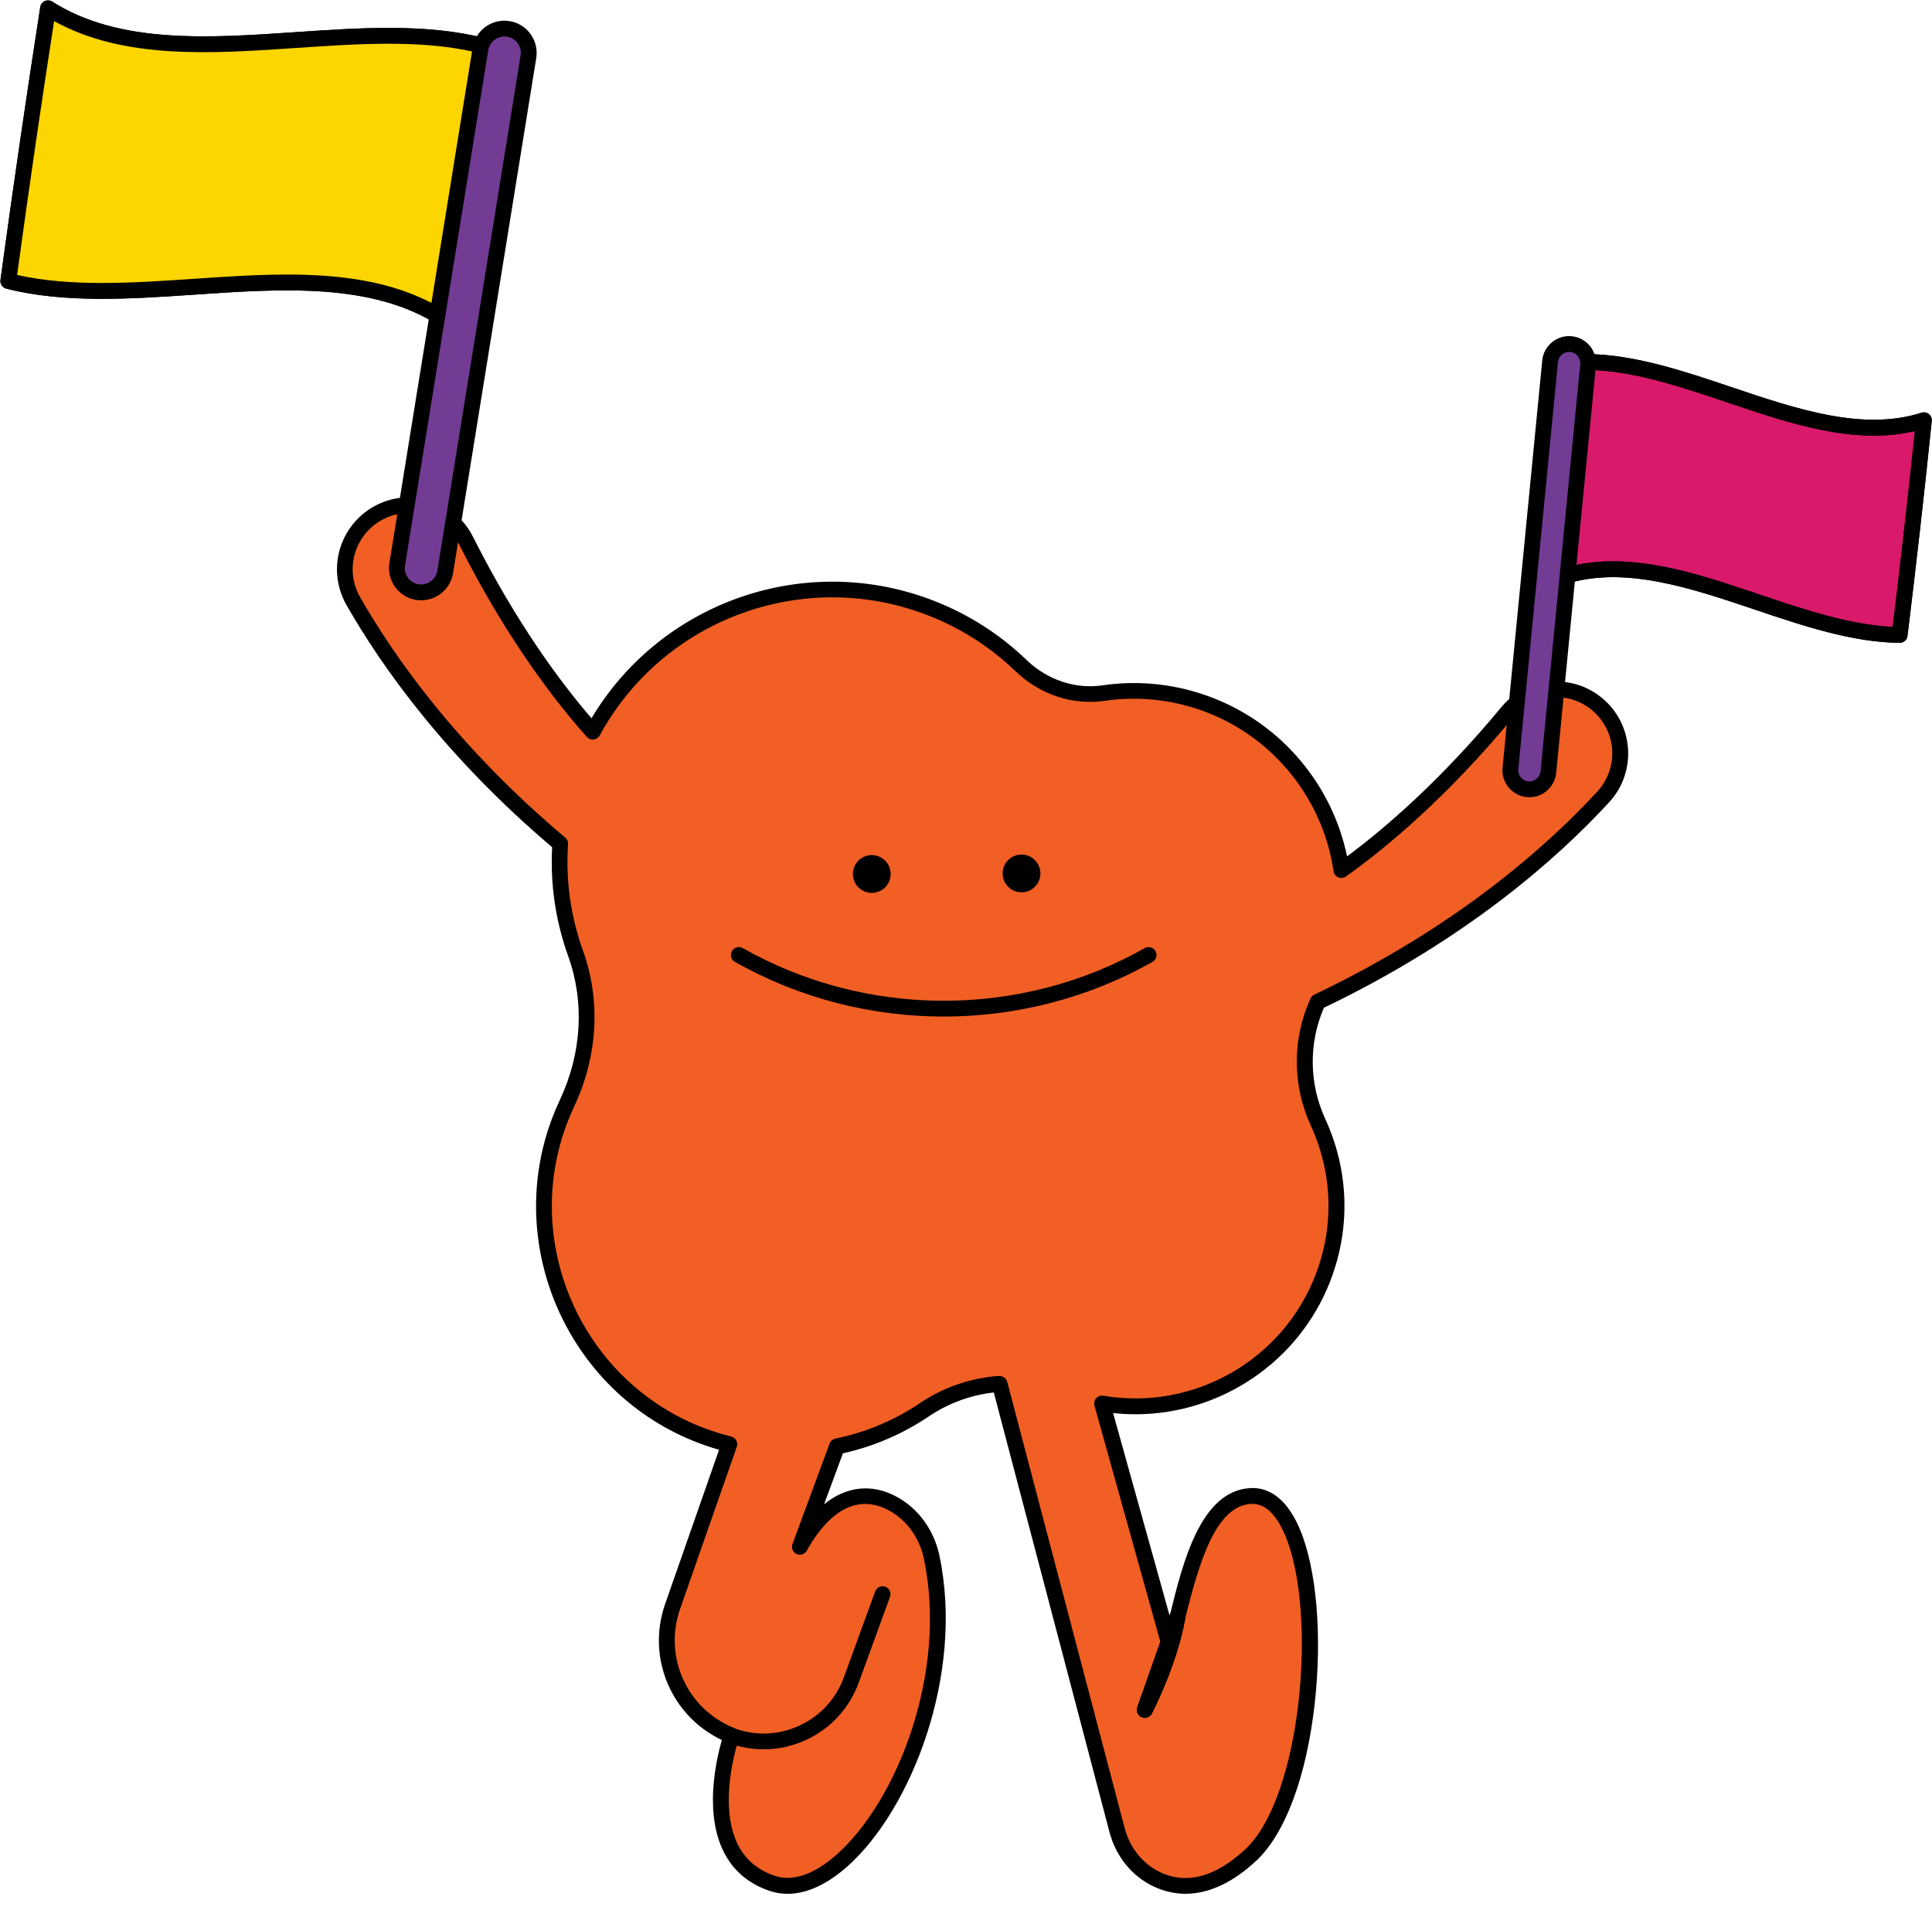 <?xml version="1.0" encoding="UTF-8"?><svg xmlns="http://www.w3.org/2000/svg" xmlns:xlink="http://www.w3.org/1999/xlink" height="483.4" preserveAspectRatio="xMidYMid meet" version="1.0" viewBox="-0.1 -0.1 488.9 483.4" width="488.9" zoomAndPan="magnify"><g><g id="change1_1"><path d="M409.89,190.6c0,3.93-1.42,7.88-4.29,11c-12.1,13.16-35.36,34.31-72.25,51.89 c-4.4,9.64-4.39,20.75,0.05,30.43c5.52,11.99,6.38,26.12,1.27,39.4c-8.77,22.81-32.54,35.79-55.88,31.83l16.84,60.36v0.01 l-6.04,17.16c0,0,6.21-11.94,8.26-23.48l0.01-0.03c3.44-13.99,7.83-29.98,18.46-30.62c20.42-1.24,19.8,72.7,0,90.95 c-9.9,9.13-18.02,8.74-23.66,6.07c-5.07-2.39-8.68-7.08-10.1-12.5l-29.7-112.88c-6.7,0.47-13.26,2.65-18.98,6.5 c-6.71,4.53-14.26,7.7-22.2,9.33l-9.39,25.43c5.98-10.82,14.38-15.9,23.5-10.97c5.16,2.79,8.66,7.89,9.86,13.64 c8.59,41.01-20.5,89.16-40.34,82.48c-10.38-3.49-13-12.71-13-21.12c0-8.56,2.71-16.28,2.71-16.28 c-12.93-5.13-19.51-19.55-14.92-32.68l14.35-41.05c-2.84-0.7-5.67-1.62-8.47-2.76c-31.01-12.62-46.38-48.06-34.41-79.32 c0.55-1.44,1.15-2.84,1.79-4.2c5.58-11.9,6.64-25.51,2.2-37.89c-3.16-8.81-4.55-18.28-3.91-27.84 c-28.01-23.6-44.12-46.96-52.36-61.4c-1.46-2.55-2.15-5.32-2.15-8.06c0-5.61,2.91-11.05,8.13-14.05 c8.04-4.62,18.34-1.57,22.51,6.71c11.94,23.71,24.11,39.49,32.12,48.46c16.39-30.11,53.36-44.09,85.99-31.13 c8.56,3.4,16.06,8.33,22.31,14.34c5.61,5.39,13.32,8.13,21.02,7c8.85-1.29,18.14-0.36,27.06,3.15 c18.32,7.2,30.39,23.48,33.06,41.67c9.81-6.99,25.11-19.62,41.93-39.92c5.91-7.14,16.63-7.81,23.43-1.51 C408.15,181.91,409.89,186.25,409.89,190.6z" fill="#F15F24"/></g><g id="change2_4"><path d="M199.21,479.23c-1.55,0-3.07-0.25-4.54-0.74c-9.4-3.16-14.36-11.12-14.36-23.02c0-6.42,1.44-12.32,2.27-15.16 c-12.83-6.08-19.12-20.85-14.36-34.46l13.64-39.01c-2.23-0.63-4.45-1.4-6.62-2.29c-31.91-12.98-47.84-49.72-35.52-81.89 c0.55-1.45,1.18-2.91,1.85-4.34c5.54-11.82,6.3-24.73,2.13-36.36c-3.21-8.94-4.58-18.23-4.08-27.63 c-27.33-23.2-43.38-46.1-52.04-61.29c-1.58-2.76-2.41-5.89-2.41-9.05c0-6.5,3.5-12.55,9.13-15.78c4.38-2.52,9.47-3.11,14.31-1.65 c4.82,1.45,8.72,4.71,10.98,9.2c10.95,21.74,22.06,36.73,29.99,45.93c17.75-29.73,54.65-42.44,87.08-29.56 c8.6,3.42,16.33,8.38,22.96,14.76c5.34,5.13,12.39,7.49,19.34,6.46c9.44-1.38,19.15-0.25,28.08,3.27 c17.29,6.79,29.98,21.95,33.74,40.03c9.74-7.24,23.73-19.29,38.98-37.7c3.2-3.87,7.73-6.18,12.75-6.51 c5.05-0.34,9.87,1.38,13.58,4.81c3.71,3.43,5.83,8.29,5.83,13.35c0,4.59-1.71,8.98-4.82,12.35 c-13.07,14.22-36.19,34.75-72.19,52.02c-3.87,8.97-3.76,19.18,0.34,28.11c6,13.03,6.47,27.57,1.32,40.95 c-7.91,20.58-27.81,33.82-49.31,33.82c-1.89,0-3.79-0.1-5.69-0.31l14.33,51.37c0-0.02,0.01-0.05,0.01-0.07 c0.01-0.07,0.03-0.15,0.05-0.22c3.26-13.24,7.72-31.32,20.27-32.08c3.63-0.23,8.77,1.38,12.56,10.29 c4.27,10.03,5.73,26.96,3.81,44.18c-2.07,18.56-7.5,33.12-14.9,39.95c-11.05,10.19-20.17,9.11-25.87,6.41 c-5.48-2.58-9.56-7.62-11.18-13.8l-29.27-111.24c-5.87,0.67-11.5,2.74-16.36,6.01c-6.65,4.49-13.98,7.65-21.82,9.4l-4.76,12.89 c5.62-4.54,12.04-5.31,18.33-1.92c5.54,3,9.5,8.46,10.87,14.99c6.31,30.15-7.19,64.28-23.32,78.61 C209.13,476.9,204,479.23,199.21,479.23z M252.86,348.19c0.9,0,1.7,0.61,1.93,1.49l29.7,112.88c1.32,5.04,4.61,9.12,9.02,11.2 c6.68,3.17,13.9,1.23,21.45-5.73c14.35-13.23,18.41-60.15,10.12-79.62c-2.31-5.43-5.19-8.07-8.64-7.87 c-8.88,0.54-13.09,14.67-16.64,29.1c0,0,0,0,0,0c-2.1,11.67-8.18,23.46-8.44,23.95c-0.48,0.93-1.61,1.33-2.57,0.91 c-0.96-0.42-1.44-1.51-1.09-2.5l5.83-16.57l-16.67-59.76c-0.18-0.66-0.02-1.37,0.44-1.88c0.46-0.51,1.14-0.75,1.82-0.63 c22.81,3.87,45.38-8.99,53.68-30.58c4.76-12.36,4.32-25.8-1.22-37.85c-4.68-10.21-4.7-21.91-0.05-32.1 c0.2-0.43,0.53-0.77,0.96-0.98c35.81-17.07,58.72-37.39,71.64-51.44c2.43-2.64,3.76-6.06,3.76-9.65c0-3.94-1.66-7.74-4.55-10.41 c-2.9-2.68-6.66-4.02-10.6-3.75c-3.91,0.26-7.44,2.06-9.93,5.07c-16.93,20.43-32.35,33.18-42.31,40.27 c-0.57,0.4-1.31,0.48-1.95,0.21c-0.64-0.27-1.09-0.86-1.19-1.55c-2.65-18.06-14.84-33.43-31.81-40.1 c-8.29-3.26-17.29-4.31-26.04-3.03c-8.18,1.2-16.46-1.54-22.69-7.54c-6.25-6.01-13.54-10.7-21.66-13.92 c-31.43-12.48-67.32,0.51-83.5,30.23c-0.31,0.57-0.88,0.96-1.53,1.03c-0.65,0.08-1.29-0.17-1.72-0.65 c-8.15-9.13-20.39-25.02-32.41-48.89c-1.76-3.49-4.8-6.04-8.56-7.17c-3.78-1.13-7.75-0.68-11.17,1.29 c-4.4,2.53-7.13,7.25-7.13,12.32c0,2.47,0.65,4.91,1.89,7.07c8.59,15.05,24.56,37.82,51.91,60.86c0.49,0.41,0.75,1.03,0.71,1.66 c-0.62,9.2,0.66,18.29,3.8,27.03c4.53,12.63,3.72,26.63-2.27,39.41c-0.63,1.34-1.21,2.71-1.73,4.07 c-11.55,30.15,3.39,64.58,33.3,76.75c2.69,1.09,5.44,1.99,8.19,2.67c0.55,0.13,1.01,0.49,1.28,0.99c0.27,0.5,0.31,1.08,0.13,1.61 l-14.35,41.05c-4.25,12.16,1.8,25.41,13.77,30.16c1,0.4,1.5,1.51,1.15,2.52c-0.03,0.07-2.6,7.52-2.6,15.62 c0,10.16,3.92,16.63,11.64,19.22c5.77,1.94,11.71-1.85,15.68-5.38c15.3-13.59,28.09-46.05,22.07-74.8 c-1.12-5.38-4.35-9.85-8.85-12.29c-10.16-5.5-17.39,4.02-20.8,10.18c-0.51,0.92-1.63,1.28-2.58,0.85 c-0.95-0.44-1.41-1.53-1.04-2.51l9.39-25.43c0.24-0.65,0.8-1.13,1.47-1.27c7.73-1.59,14.96-4.62,21.48-9.03 c5.9-3.97,12.8-6.34,19.96-6.84C252.76,348.19,252.81,348.19,252.86,348.19z" fill="inherit"/></g></g><g><g id="change1_3"><path d="M289.59,432.68c0,0,6.21-11.94,8.26-23.48c-0.65,2.63-1.26,5.18-1.88,7.55l-0.34-1.23L289.59,432.68z" fill="#F15F24"/></g><g id="change2_13"><path d="M289.59,434.68c-0.27,0-0.54-0.05-0.79-0.17c-0.96-0.42-1.44-1.51-1.09-2.5l6.04-17.16c0.17-0.48,0.5-0.86,0.92-1.09 c0.23-0.93,0.46-1.88,0.7-2.85l0.54-2.2c0.26-1.05,1.3-1.7,2.36-1.48c1.06,0.22,1.74,1.24,1.55,2.31 c-2.08,11.71-8.19,23.55-8.45,24.05C291.01,434.28,290.32,434.68,289.59,434.68z" fill="inherit"/></g></g><g><g id="change1_2"><path d="M289.59,432.68c0,0,6.21-11.94,8.26-23.48l-2.22,6.31v0.01L289.59,432.68z" fill="#F15F24"/></g><g id="change2_11"><path d="M289.59,434.68c-0.27,0-0.54-0.05-0.79-0.17c-0.96-0.42-1.44-1.51-1.09-2.5l6-17.06c0.01-0.04,0.02-0.07,0.04-0.11 l2.22-6.31c0.35-0.98,1.39-1.53,2.4-1.27c1.01,0.27,1.64,1.26,1.46,2.28c-2.08,11.71-8.19,23.55-8.45,24.05 C291.01,434.28,290.32,434.68,289.59,434.68z" fill="inherit"/></g></g><g id="change2_12"><path d="M193.14,442.65c-2.96,0-5.93-0.52-8.8-1.56c-1.04-0.38-1.57-1.53-1.19-2.56c0.38-1.04,1.53-1.57,2.56-1.19 c5.43,1.98,11.31,1.73,16.55-0.71c5.24-2.44,9.22-6.78,11.19-12.21l7.92-21.73c0.38-1.04,1.53-1.58,2.56-1.19 c1.04,0.38,1.57,1.53,1.19,2.56l-7.92,21.73c-2.34,6.44-7.06,11.57-13.26,14.47C200.5,441.84,196.83,442.65,193.14,442.65z" fill="inherit"/></g><g><g id="change2_5"><circle cx="220.51" cy="221.11" fill="inherit" r="4.78"/></g><g id="change2_6"><circle cx="258.4" cy="220.97" fill="inherit" r="4.78"/></g><g id="change2_1"><path d="M238.71,257.19c-18.27,0-36.53-4.61-52.83-13.84c-0.96-0.54-1.3-1.76-0.75-2.73c0.54-0.96,1.76-1.3,2.73-0.75 c31.37,17.77,70.34,17.77,101.71,0c0.96-0.54,2.18-0.21,2.73,0.75c0.54,0.96,0.21,2.18-0.75,2.73 C275.25,252.57,256.97,257.19,238.71,257.19z" fill="inherit"/></g></g><g><g id="change3_2"><path d="M480.63,160.6c-27.78-0.22-58.61-23.27-85.22-14.75c1.95-18.85,4-36.89,6.14-54.33 c27.78,0.22,58.61,23.27,85.22,14.75C484.82,125.12,482.76,143.16,480.63,160.6z" fill="#D9196A"/></g><g id="change2_2"><path d="M480.63,162.6c0,0-0.01,0-0.02,0c-11.98-0.1-24.53-4.33-36.67-8.42c-16.28-5.49-33.11-11.17-47.93-6.42 c-0.64,0.21-1.35,0.07-1.87-0.35c-0.52-0.43-0.8-1.09-0.73-1.76c1.86-18,3.87-35.79,6.14-54.37c0.12-1.01,0.94-1.77,2-1.76 c11.98,0.1,24.53,4.33,36.67,8.42c16.28,5.49,33.11,11.17,47.92,6.42c0.64-0.2,1.35-0.07,1.87,0.35s0.8,1.09,0.73,1.76 c-1.86,18.04-3.87,35.82-6.14,54.37C482.49,161.85,481.64,162.6,480.63,162.6z M408.1,141.97c12.17,0,24.8,4.26,37.12,8.42 c11.22,3.79,22.81,7.69,33.64,8.17c2.05-16.88,3.89-33.14,5.61-49.57c-15.26,3.64-31.64-1.89-47.52-7.25 c-11.22-3.79-22.81-7.69-33.64-8.17c-2.06,16.91-3.9,33.17-5.61,49.57C401.12,142.33,404.59,141.97,408.1,141.97z" fill="inherit"/></g></g><g id="change2_7"><path d="M480.63,162.6c0,0-0.01,0-0.02,0c-11.98-0.1-24.53-4.33-36.67-8.42c-16.28-5.49-33.11-11.17-47.93-6.42 c-0.64,0.21-1.35,0.07-1.87-0.35c-0.52-0.43-0.8-1.09-0.73-1.76c1.86-18,3.87-35.79,6.14-54.37c0.12-1.01,0.94-1.77,2-1.76 c11.98,0.1,24.53,4.33,36.67,8.42c16.28,5.49,33.11,11.17,47.92,6.42c0.64-0.2,1.35-0.07,1.87,0.35s0.8,1.09,0.73,1.76 c-1.86,18.04-3.87,35.82-6.14,54.37C482.49,161.85,481.64,162.6,480.63,162.6z M408.1,141.97c12.17,0,24.8,4.26,37.12,8.42 c11.22,3.79,22.81,7.69,33.64,8.17c2.05-16.88,3.89-33.14,5.61-49.57c-15.26,3.64-31.64-1.89-47.52-7.25 c-11.22-3.79-22.81-7.69-33.64-8.17c-2.06,16.91-3.9,33.17-5.61,49.57C401.12,142.33,404.59,141.97,408.1,141.97z" fill="inherit"/></g><g><g id="change4_1"><path d="M386.45,199.65L386.45,199.65c-2.65-0.26-4.59-2.62-4.33-5.27l10.05-103.06c0.26-2.65,2.62-4.59,5.27-4.33 l0,0c2.65,0.26,4.59,2.62,4.33,5.27l-10.05,103.06C391.46,197.97,389.1,199.91,386.45,199.65z" fill="#723B94"/></g><g id="change2_9"><path d="M386.93,201.68c-0.22,0-0.45-0.01-0.67-0.03c-1.81-0.18-3.45-1.05-4.61-2.46c-1.16-1.41-1.7-3.18-1.52-5l10.04-103.06 c0.37-3.74,3.7-6.49,7.45-6.13c3.74,0.36,6.49,3.71,6.13,7.45l-10.05,103.06c-0.18,1.81-1.05,3.45-2.46,4.61 C390.02,201.14,388.5,201.68,386.93,201.68z M396.96,88.97c-1.43,0-2.66,1.09-2.81,2.55l-10.04,103.06 c-0.07,0.75,0.15,1.48,0.63,2.07c0.48,0.58,1.16,0.94,1.91,1.02c0.75,0.08,1.48-0.15,2.07-0.63s0.94-1.16,1.02-1.91l10.05-103.06 c0.15-1.55-0.99-2.93-2.54-3.08C397.14,88.97,397.05,88.97,396.96,88.97z" fill="inherit"/></g></g><g><g id="change3_1"><path d="M2,71.02c34.34,8.74,79.85-9.68,109.91,9.47c3.72-23.89,7.04-46.8,10.07-69.02 C87.64,2.72,42.13,21.15,12.07,2C8.35,25.89,5.03,48.8,2,71.02z" fill="#D9196A"/></g><g id="change2_8"><path d="M111.91,82.49c-0.38,0-0.75-0.11-1.07-0.31c-16.89-10.76-39.59-9.22-61.54-7.72c-16.26,1.11-33.07,2.25-47.79-1.5 c-0.99-0.25-1.63-1.2-1.49-2.21C3.24,47.11,6.54,24.52,10.09,1.69c0.1-0.67,0.54-1.24,1.15-1.51c0.62-0.28,1.33-0.23,1.9,0.14 c16.89,10.76,39.59,9.22,61.54,7.72c16.26-1.11,33.07-2.25,47.79,1.5c0.99,0.25,1.63,1.2,1.49,2.21 c-3.23,23.64-6.52,46.23-10.07,69.05c-0.1,0.67-0.54,1.24-1.15,1.51C112.48,82.43,112.2,82.49,111.91,82.49z M72.54,69.39 c13.57,0,26.64,1.65,37.85,7.87c3.29-21.23,6.36-42.31,9.36-64.26c-13.71-3.08-29.51-2.01-44.8-0.97 c-21.52,1.47-43.74,2.98-61.36-6.79C10.3,26.46,7.23,47.54,4.23,69.49c13.71,3.08,29.51,2.01,44.8,0.97 C56.86,69.93,64.78,69.39,72.54,69.39z" fill="inherit"/></g></g><g><g id="change5_1"><path d="M2,71.02c34.34,8.74,79.85-9.68,109.91,9.47c3.72-23.89,7.04-46.8,10.07-69.02 C87.64,2.72,42.13,21.15,12.07,2C8.35,25.89,5.03,48.8,2,71.02z" fill="#FDD501"/></g><g id="change2_3"><path d="M111.91,82.49c-0.38,0-0.75-0.11-1.07-0.31c-16.89-10.76-39.59-9.22-61.54-7.72c-16.26,1.11-33.07,2.25-47.79-1.5 c-0.99-0.25-1.63-1.2-1.49-2.21C3.24,47.11,6.54,24.52,10.09,1.69c0.1-0.67,0.54-1.24,1.15-1.51c0.62-0.28,1.33-0.23,1.9,0.14 c16.89,10.76,39.59,9.22,61.54,7.72c16.26-1.11,33.07-2.25,47.79,1.5c0.99,0.25,1.63,1.2,1.49,2.21 c-3.23,23.64-6.52,46.23-10.07,69.05c-0.1,0.67-0.54,1.24-1.15,1.51C112.48,82.43,112.2,82.49,111.91,82.49z M72.54,69.39 c13.57,0,26.64,1.65,37.85,7.87c3.29-21.23,6.36-42.31,9.36-64.26c-13.71-3.08-29.51-2.01-44.8-0.97 c-21.52,1.47-43.74,2.98-61.36-6.79C10.3,26.46,7.23,47.54,4.23,69.49c13.71,3.08,29.51,2.01,44.8,0.97 C56.86,69.93,64.78,69.39,72.54,69.39z" fill="inherit"/></g></g><g><g id="change4_2"><path d="M105.5,149.76L105.5,149.76c3.35,0.54,6.51-1.74,7.05-5.09l21.06-130.4c0.54-3.35-1.74-6.51-5.09-7.05l0,0 c-3.35-0.54-6.51,1.74-7.05,5.09l-21.06,130.4C99.87,146.06,102.15,149.22,105.5,149.76z" fill="#723B94"/></g><g id="change2_10"><path d="M106.49,151.84c-0.43,0-0.87-0.03-1.3-0.1c-4.44-0.72-7.46-4.91-6.75-9.35l21.06-130.4c0.72-4.44,4.91-7.47,9.35-6.75 c4.44,0.72,7.46,4.91,6.75,9.35l-21.06,130.4C113.89,148.98,110.42,151.84,106.49,151.84z M127.55,9.13c-2,0-3.77,1.45-4.1,3.49 l-21.06,130.4c-0.18,1.09,0.08,2.19,0.73,3.09s1.61,1.49,2.7,1.67c2.26,0.36,4.39-1.18,4.76-3.44l21.06-130.4 c0.18-1.09-0.08-2.19-0.73-3.09s-1.61-1.49-2.7-1.67C127.99,9.15,127.77,9.13,127.55,9.13z" fill="inherit"/></g></g></svg>